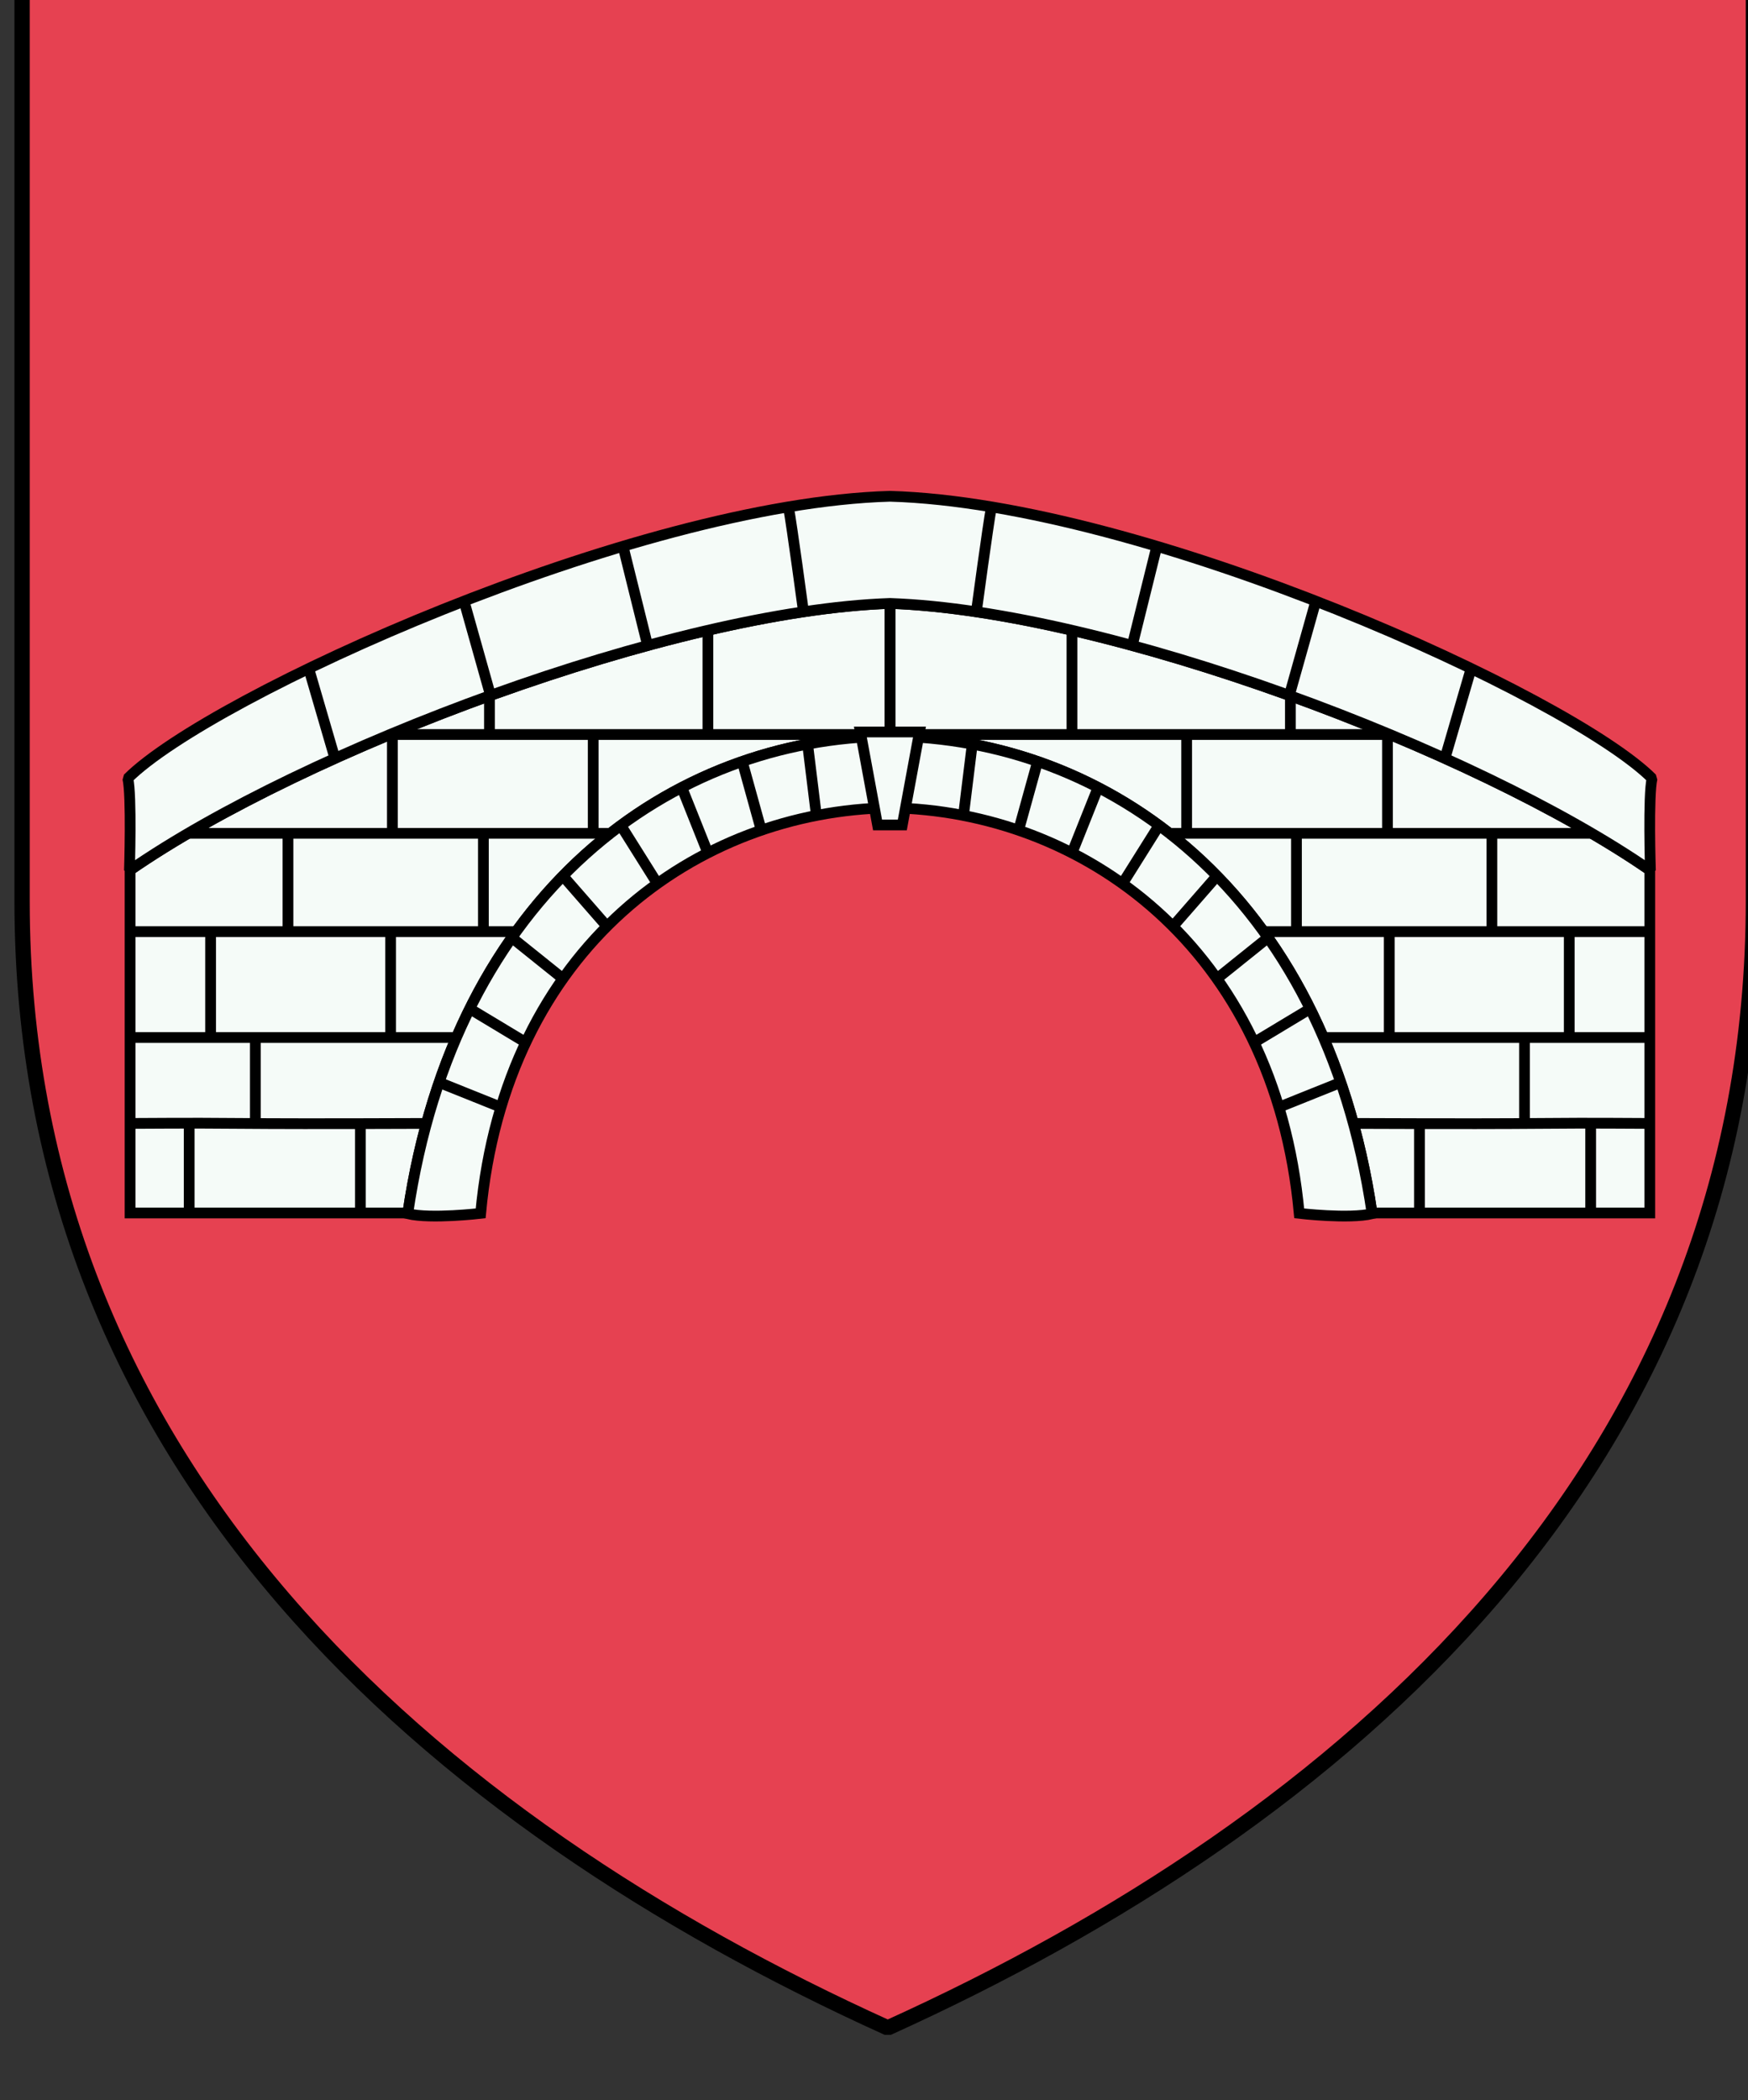 <?xml version="1.0" encoding="UTF-8" standalone="no"?>
<!-- Created with Inkscape (http://www.inkscape.org/) -->

<svg
   xmlns:dc="http://purl.org/dc/elements/1.1/"
   xmlns:cc="http://creativecommons.org/ns#"
   xmlns:rdf="http://www.w3.org/1999/02/22-rdf-syntax-ns#"
   xmlns:svg="http://www.w3.org/2000/svg"
   xmlns="http://www.w3.org/2000/svg"
   xmlns:xlink="http://www.w3.org/1999/xlink"
   xmlns:sodipodi="http://sodipodi.sourceforge.net/DTD/sodipodi-0.dtd"
   xmlns:inkscape="http://www.inkscape.org/namespaces/inkscape"
   width="96.673mm"
   height="116.126mm"
   viewBox="0 0 96.673 116.126"
   version="1.1"
   id="svg19735"
   inkscape:version="0.92.3 (2405546, 2018-03-11)"
   sodipodi:docname="COA Pontaria.svg">
  <rect x="0" y="0" width="96.673" height="116.126" fill="#333333" stroke="none"/>
  <defs
     id="defs19729" />
  <sodipodi:namedview
     id="base"
     pagecolor="#ffffff"
     bordercolor="#666666"
     borderopacity="1.0"
     inkscape:pageopacity="0.0"
     inkscape:pageshadow="2"
     inkscape:zoom="0.7"
     inkscape:cx="-21.509775"
     inkscape:cy="219.03066"
     inkscape:document-units="mm"
     inkscape:current-layer="layer1"
     showgrid="false"
     fit-margin-top="0"
     fit-margin-left="0"
     fit-margin-right="0"
     fit-margin-bottom="0"
     inkscape:window-width="1920"
     inkscape:window-height="1017"
     inkscape:window-x="-4"
     inkscape:window-y="-4"
     inkscape:window-maximized="1" />
  <g
     inkscape:label="Layer 1"
     inkscape:groupmode="layer"
     id="layer1"
     transform="translate(238.836,-64.312)">
    <g
       transform="matrix(0.282,0,0,0.282,775.995,-4399.895)"
       id="g19705">
      <path
         id="use16770-4-1"
         style="opacity:1;fill:#e64151;fill-opacity:1;stroke:#000000;stroke-width:3;stroke-linecap:butt;stroke-linejoin:bevel;stroke-miterlimit:4;stroke-dasharray:none"
         d="m -3254.818,16007.256 v -187.696 h -339.542 v 187.696 c 0,110.882 80.315,180.403 169.771,220.906 89.456,-40.503 169.771,-110.024 169.771,-220.906 z"
         inkscape:connector-curvature="0"
         sodipodi:nodetypes="sccscs" />
      <g
         id="g1487"
         style="display:inline;fill:#f5fbf8;fill-opacity:1;stroke-width:2.954;stroke-miterlimit:4;stroke-dasharray:none"
         transform="matrix(0.714,0,0,0.714,-2586.199,15355.903)">
        <g
           id="g1474"
           transform="translate(4e-5)"
           style="fill:#f5fbf8;fill-opacity:1;stroke:#000000;stroke-width:2.954;stroke-miterlimit:4;stroke-dasharray:none">
          <use
             height="100%"
             width="100%"
             transform="matrix(-1,0,0,1,-2347.234,0)"
             id="use1420"
             xlink:href="#g1418"
             y="0"
             x="0"
             style="fill:#f5fbf8;fill-opacity:1;stroke:#000000;stroke-width:2.954;stroke-miterlimit:4;stroke-dasharray:none" />
          <g
             id="g1418"
             style="fill:#f5fbf8;fill-opacity:1;stroke:#000000;stroke-width:2.954;stroke-miterlimit:4;stroke-dasharray:none">
            <path
               inkscape:connector-curvature="0"
               style="display:inline;fill:#f5fbf8;fill-opacity:1;fill-rule:evenodd;stroke:#000000;stroke-width:2.954;stroke-linecap:butt;stroke-linejoin:miter;stroke-miterlimit:4;stroke-dasharray:none;stroke-opacity:1"
               d="m -1173.617,830.455 c -59.587,2.005 -160.534,39.923 -208.715,73.238 v 94.17 h 76.295 c 13.074,-88.584 72.956,-130.561 132.42,-130.947 z"
               id="path11575-1-8" />
            <path
               inkscape:connector-curvature="0"
               style="display:inline;fill:#f5fbf8;fill-opacity:1;fill-rule:evenodd;stroke:#000000;stroke-width:2.954;stroke-linecap:butt;stroke-linejoin:miter;stroke-miterlimit:4;stroke-dasharray:none;stroke-opacity:1"
               d="m -1173.617,866.916 c -59.508,0.386 -119.438,42.425 -132.451,131.146 6.382,1.51 20.035,-0.104 20.035,-0.104 6.763,-73.198 59.555,-110.551 112.416,-111.379 z"
               id="path9338-1-8" />
            <path
               inkscape:connector-curvature="0"
               id="path11141-7-5"
               style="fill:#f5fbf8;fill-opacity:1;fill-rule:evenodd;stroke:#000000;stroke-width:2.954;stroke-linecap:butt;stroke-linejoin:miter;stroke-miterlimit:4;stroke-dasharray:none;stroke-opacity:1"
               d="m -1214.1,874.166 5.303,19.152 m 12.678,-23.306 2.357,19.152 m -36.888,-7.804 7.071,17.734 m -23.804,-7.447 10.017,15.96 m -26.221,-2.483 12.079,13.832 m -26.516,2.837 14.142,11.35 m -25.337,8.512 15.32,9.221 m -22.981,11.35 15.91,6.384" />
            <path
               id="path18357-5-9-45-0"
               style="display:inline;fill:#f5fbf8;fill-opacity:1;fill-rule:evenodd;stroke:#000000;stroke-width:2.954;stroke-linecap:butt;stroke-linejoin:miter;stroke-miterlimit:4;stroke-dasharray:none;stroke-opacity:1"
               d="m -1360.212,920.585 v 29.083 m -5.878,23.598 v 24.597 m 47.023,-24.597 v 24.597 m -28.855,-48.195 v 23.598 m -34.486,0 c 37.226,-0.234 19.27,0.243 81.718,0 m 17.075,-125.285 v 18.472 m 59.999,-28.224 v 28.224 m -142.976,27.141 h 116.728 m -131.713,26.991 h 105.197 m -106.343,29.083 h 89.844 m -46.08,-56.074 v 26.991 m 53.678,-26.991 v 26.991 m 30.166,-54.132 v 27.141 m -55.654,26.991 v 29.083 m 0.488,-83.215 v 27.141 m -7.283,-27.141 h 135.948"
               inkscape:connector-curvature="0"
               sodipodi:nodetypes="cccccccccccccccccccccccccccccccc" />
          </g>
          <g
             id="g1462"
             style="fill:#f5fbf8;fill-opacity:1;stroke:#000000;stroke-width:2.954;stroke-miterlimit:4;stroke-dasharray:none">
            <path
               style="fill:#f5fbf8;fill-opacity:1;fill-rule:evenodd;stroke:#000000;stroke-width:2.954;stroke-linecap:butt;stroke-linejoin:miter;stroke-miterlimit:4;stroke-dasharray:none;stroke-opacity:1"
               d="m -1181.734,865.758 4.715,25.535 h 6.805 l 4.715,-25.535 z"
               id="path10230-6-6"
               inkscape:connector-curvature="0"
               sodipodi:nodetypes="ccccc" />
            <path
               sodipodi:nodetypes="ccccccc"
               inkscape:connector-curvature="0"
               style="fill:#f5fbf8;fill-opacity:1;fill-rule:evenodd;stroke:#000000;stroke-width:2.954;stroke-linecap:butt;stroke-linejoin:bevel;stroke-miterlimit:4;stroke-dasharray:none;stroke-opacity:1"
               d="m -1173.617,801.027 c -70.626,2.027 -186.731,54.928 -209.34,77.477 1.112,4.597 0.453,25.305 0.453,25.305 48.114,-33.343 149.231,-71.346 208.887,-73.354 59.655,2.007 160.772,40.01 208.887,73.354 0,0 -0.659,-20.708 0.453,-25.305 -22.609,-22.549 -138.714,-75.45 -209.34,-77.477 z"
               id="path17180-1-4" />
            <path
               id="path5776-7-4-5"
               style="display:inline;fill:#f5fbf8;fill-opacity:1;fill-rule:evenodd;stroke:#000000;stroke-width:2.954;stroke-linecap:butt;stroke-linejoin:miter;stroke-miterlimit:4;stroke-dasharray:none;stroke-opacity:1"
               d="m -1013.898,848.063 -7.087,24.316 m -35.657,-42.537 -7.151,25.431 m -36.434,-40.838 -6.761,27.266 m -38.733,-37.904 c -1.077,6.037 -4.037,28.082 -4.037,28.082 m -183.579,16.183 7.087,24.316 m 35.657,-42.537 7.151,25.431 m 36.434,-40.838 6.761,27.266 m 38.733,-37.904 c 1.077,6.037 4.037,28.082 4.037,28.082"
               inkscape:connector-curvature="0" />
          </g>
        </g>
      </g>
    </g>
  </g>
</svg>
